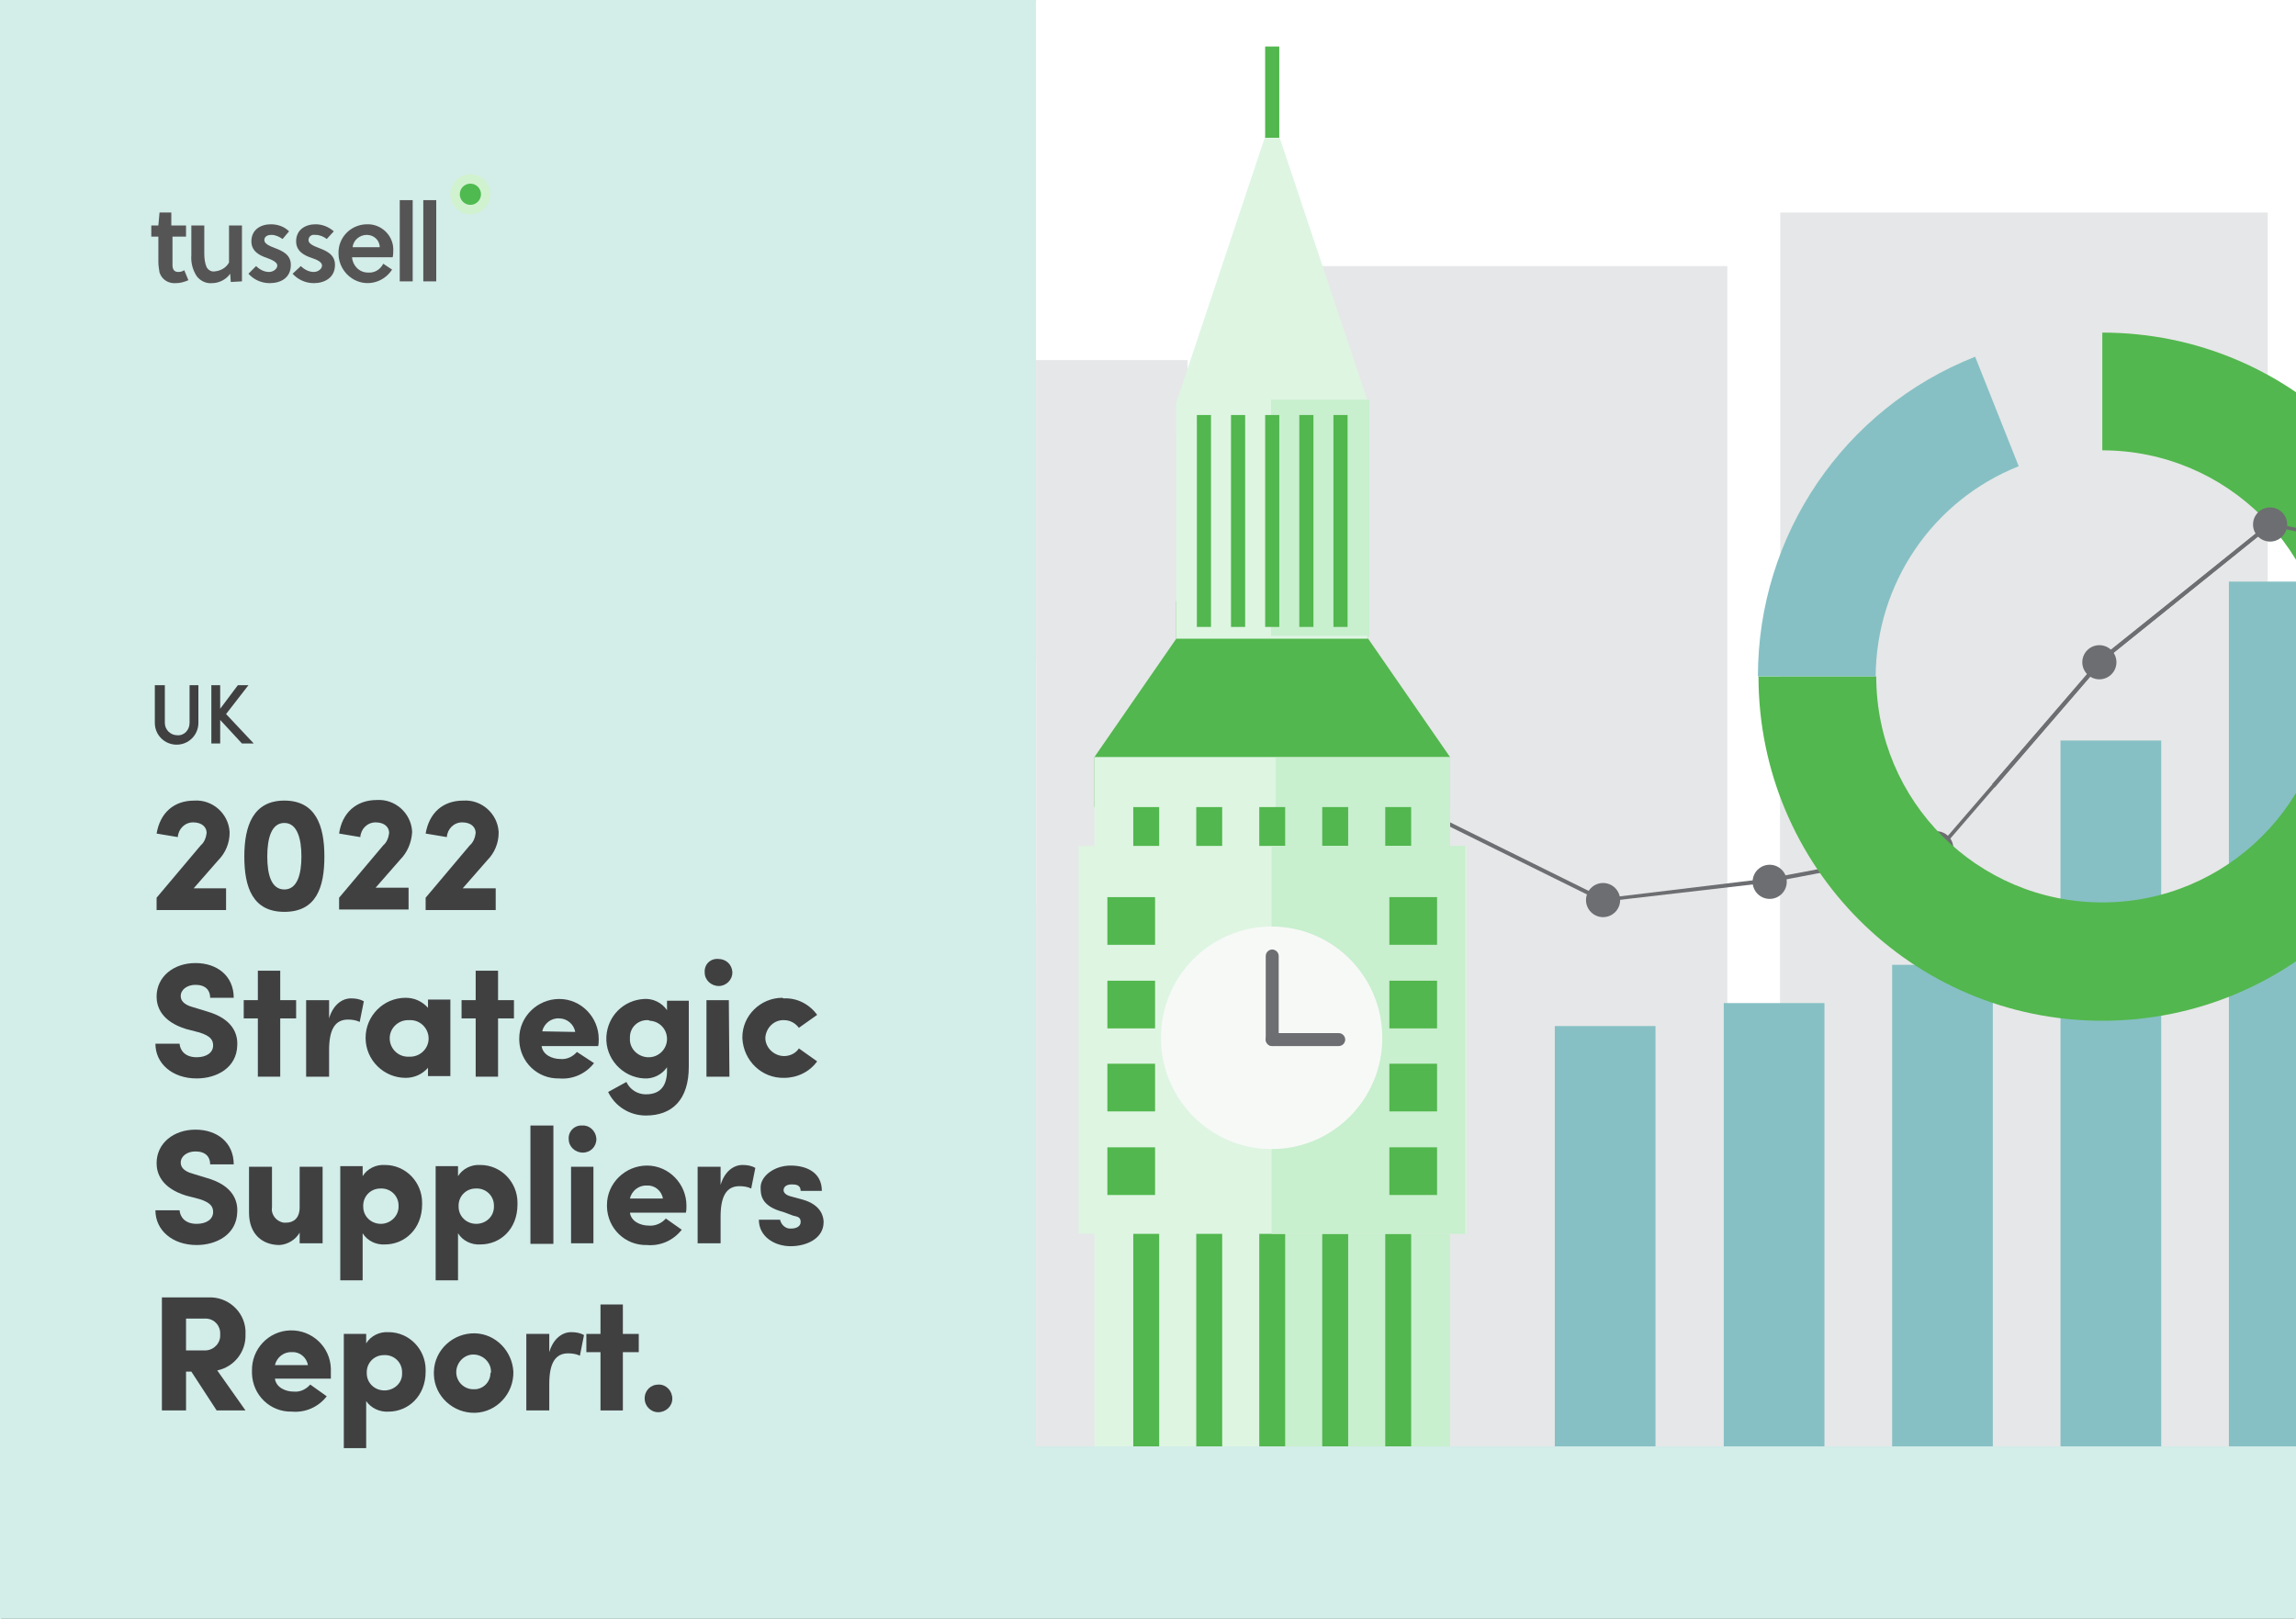 <?xml version="1.0" encoding="utf-8"?>
<!-- Generator: Adobe Illustrator 26.5.0, SVG Export Plug-In . SVG Version: 6.00 Build 0)  -->
<svg version="1.1" id="Layer_1" xmlns="http://www.w3.org/2000/svg" xmlns:xlink="http://www.w3.org/1999/xlink" x="0px" y="0px"
	 viewBox="0 0 390 275" style="enable-background:new 0 0 390 275;" xml:space="preserve">
<style type="text/css">
	.st0{fill:none;}
	.st1{fill:#799D73;}
	.st2{fill:#404041;}
	.st3{fill:#D3EDE9;}
	.st4{fill:#FFFFFF;}
	.st5{fill:#565555;}
	.st6{fill:#D1F2CF;}
	.st7{fill:#4FBA50;}
	.st8{clip-path:url(#SVGID_00000099636301018124194710000009922124935417578423_);}
	.st9{fill:#E6E7E8;}
	.st10{fill:#86C0C4;}
	.st11{fill:#6D6E71;}
	.st12{fill:#52B74E;}
	.st13{fill:url(#SVGID_00000137131722370927891520000003394967783184923297_);}
	.st14{fill:#DEF5E2;}
	.st15{fill:#C8EFCE;}
	.st16{fill:#F7F9F7;}
</style>
<pattern  y="275" width="61" height="60" patternUnits="userSpaceOnUse" id="New_Pattern_Swatch_2" viewBox="0 -60 61 60" style="overflow:visible;">
	<g>
		<rect y="-60" class="st0" width="61" height="60"/>
		<rect y="-60" class="st0" width="61" height="60"/>
		<rect y="-60" class="st1" width="61" height="60"/>
	</g>
</pattern>
<rect x="0.2" class="st2" width="389.5" height="275"/>
<rect x="-17" class="st3" width="486.1" height="275"/>
<rect x="176" y="0.3" class="st4" width="253.4" height="245.4"/>
<path class="st5" d="M31.6,40.2v-1.9h-2.5v-2.2h-2l-0.2,2.2h-1.2v1.9h1.2v4.3c0,0.6,0.1,1.2,0.2,1.8c0.4,1.2,1.5,1.9,2.8,1.8
	c0.7,0,1.4-0.2,2.1-0.5l-0.7-1.7c-0.3,0.2-0.6,0.3-1,0.3c-0.7,0-1-0.4-1-1.2c0-0.3,0-0.5,0-0.8v-4L31.6,40.2z M41.1,47.8v-9.5h-2.2
	v6.3c-0.5,0.9-1.4,1.4-2.4,1.5c-0.6,0.1-1.1-0.2-1.4-0.7c-0.3-0.7-0.4-1.5-0.4-2.3v-4.8h-2.2v5c-0.1,1.3,0.2,2.5,0.9,3.6
	c0.6,0.8,1.6,1.3,2.6,1.2c1.2,0,2.4-0.6,3.1-1.6l0.1,1.4L41.1,47.8z M49.1,39.3c-0.8-0.8-1.9-1.2-3.1-1.2c-1.7,0-3.3,0.9-3.3,2.9
	c0,1.7,1.4,2.4,2.6,2.8c0.8,0.3,1.8,0.7,1.8,1.3s-0.7,1.1-1.4,1.1c-0.8,0-1.6-0.4-2.2-1l-1.3,1.3c0.9,1,2.2,1.6,3.6,1.6
	c1.9,0,3.6-0.9,3.6-3.1c0-1.8-1.5-2.4-2.8-2.9c-0.8-0.3-1.7-0.7-1.7-1.3s0.5-0.9,1.2-0.9c0.7,0,1.3,0.3,1.9,0.7L49.1,39.3z
	 M56.7,39.3c-0.9-0.8-2-1.2-3.1-1.2c-1.7,0-3.3,0.9-3.3,2.9c0,1.7,1.4,2.4,2.6,2.8c0.9,0.3,1.8,0.7,1.8,1.3s-0.7,1.1-1.4,1.1
	c-0.8,0-1.6-0.4-2.2-1l-1.4,1.3c0.9,1,2.2,1.6,3.6,1.6c1.8,0,3.6-0.9,3.6-3.1c0-1.8-1.5-2.4-2.8-2.9c-0.8-0.3-1.7-0.7-1.7-1.3
	c0-0.6,0.5-1,1.1-0.9c0,0,0,0,0.1,0c0.7,0,1.4,0.3,1.9,0.7L56.7,39.3z M66.7,43.7h-6.9c0.1,1.4,1.2,2.6,2.7,2.6
	c1.1,0.1,2.1-0.5,2.6-1.5l1.5,1c-1.5,2.3-4.5,3-6.8,1.5c-1.4-0.9-2.3-2.5-2.3-4.2c-0.1-2.7,2-4.9,4.7-5c0,0,0.1,0,0.1,0
	c2.4-0.1,4.4,1.8,4.5,4.1c0,0.1,0,0.2,0,0.3C66.8,42.9,66.8,43.3,66.7,43.7L66.7,43.7z M64.5,42c0-1.2-1-2.1-2.2-2.1c0,0,0,0,0,0
	c-1.2,0-2.3,0.9-2.4,2.1H64.5z M70.1,34h-2.2v13.8h2.2V34z M74.1,34h-2.2v13.8h2.2L74.1,34z"/>
<circle class="st6" cx="79.9" cy="33" r="3.4"/>
<circle class="st7" cx="79.9" cy="33" r="1.8"/>
<path class="st2" d="M32.2,122.8v-6.4h1.5v6.4c0,2-1.6,3.7-3.7,3.7c-2,0-3.7-1.6-3.7-3.7v-6.4H28v6.4c0,1.2,1,2.1,2.1,2.1
	C31.3,125,32.2,124,32.2,122.8L32.2,122.8z"/>
<path class="st2" d="M43.1,126.3h-2l-3.7-4v4h-1.5v-9.9h1.5v4l3-4h1.8l-3.8,4.9L43.1,126.3z"/>
<path class="st2" d="M26.6,154.6v-2.1l7.5-8.9c0.6-0.5,0.9-1.3,1-2.1c0-1-0.8-1.8-2.3-1.8c-1.4,0-2.5,1.1-2.6,2.5l-3.6-0.6
	c0.6-3.5,2.9-5.6,6.4-5.6c3.1-0.2,5.8,2.2,6,5.3c0,0.1,0,0.1,0,0.2c0,1.7-0.7,3.4-1.9,4.6l-4.2,4.8h5.5v3.7L26.6,154.6z"/>
<path class="st2" d="M48.3,136c5.3,0,6.8,4.2,6.8,9.5s-1.4,9.4-6.8,9.4s-6.8-4.2-6.8-9.4S43,136,48.3,136z M48.3,151.1
	c2.2,0,2.9-2.6,2.9-5.6s-0.7-5.7-2.9-5.7s-2.9,2.6-2.9,5.7S46.1,151.1,48.3,151.1L48.3,151.1z"/>
<path class="st2" d="M57.6,154.6v-2.1l7.5-8.9c0.6-0.5,0.9-1.3,1-2.1c0-1-0.8-1.8-2.3-1.8c-1.4,0-2.5,1.1-2.6,2.5l-3.6-0.6
	c0.5-3.5,2.9-5.7,6.4-5.7c3.1-0.2,5.8,2.2,6,5.3c0,0.1,0,0.1,0,0.2c-0.1,1.7-0.8,3.4-2,4.6l-4.2,4.8h5.6v3.7H57.6z"/>
<path class="st2" d="M72.3,154.6v-2.1l7.5-8.9c0.6-0.5,0.9-1.3,1-2.1c0-1-0.8-1.8-2.3-1.8c-1.4,0-2.5,1.1-2.6,2.5l-3.6-0.6
	c0.6-3.5,2.9-5.6,6.4-5.6c3.1-0.2,5.8,2.2,6,5.3c0,0.1,0,0.1,0,0.2c0,1.7-0.7,3.4-1.9,4.6l-4.2,4.8h5.6v3.7L72.3,154.6z"/>
<path class="st2" d="M30.5,177.3c0.1,1.2,1,2.3,2.9,2.3c1.7,0,2.8-0.8,2.8-2c0-0.9-0.4-1.6-2.3-2.2l-2.3-0.6c-4.2-1.3-5-3.8-5-5.5
	c0-3.4,2.9-5.7,6.6-5.7s6.5,2.2,6.5,5.9h-4c0-1.3-0.8-2.2-2.5-2.2c-1.4,0-2.5,0.8-2.5,1.9c0,0.5,0.2,1.4,2.1,1.9l2.3,0.7
	c4.6,1.3,5.3,4,5.2,5.8c-0.1,3.8-3.5,5.6-6.9,5.6c-4.1,0-7-2.5-7-5.9L30.5,177.3z"/>
<path class="st2" d="M50.3,169.9v3.1h-2.7v9.9h-3.8V173h-2.4v-3.1h2.4v-5h3.8v5L50.3,169.9z"/>
<path class="st2" d="M55.9,182.9h-3.9v-13h3.9v3.1c0.7-2.4,2.3-3.4,3.7-3.4c0.8,0,1.5,0.1,2.2,0.5l-0.7,3.5c-0.6-0.3-1.3-0.4-2-0.4
	c-2.2,0-3.2,1.7-3.2,5.2L55.9,182.9z"/>
<path class="st2" d="M72.7,181.4c-1,1.1-2.3,1.7-3.8,1.7c-3.7,0-6.8-3-6.8-6.8c0-3.7,3-6.8,6.8-6.8c1.5,0,2.8,0.6,3.8,1.7v-1.4h3.8
	v13h-3.8V181.4z M69.5,179.5c1.7,0.1,3.2-1.2,3.3-2.9s-1.2-3.2-2.9-3.3c-0.1,0-0.2,0-0.4,0c-1.7-0.1-3.2,1.2-3.3,2.9
	s1.2,3.2,2.9,3.3C69.3,179.5,69.4,179.5,69.5,179.5z"/>
<path class="st2" d="M87.3,169.9v3.1h-2.7v9.9h-3.8V173h-2.4v-3.1h2.4v-5h3.8v5L87.3,169.9z"/>
<path class="st2" d="M100.9,180.6c-1.4,1.8-3.6,2.8-5.9,2.6c-3.7,0.1-6.7-2.8-6.8-6.5c0-0.1,0-0.2,0-0.3c0-3.7,3.1-6.7,6.8-6.7
	c3.7,0,6.7,3.1,6.7,6.8c0,0.3,0,0.9-0.1,1.2H92c0.2,1.5,1.8,2.2,3.2,2.2c1.1,0.1,2.1-0.4,2.8-1.2L100.9,180.6z M97.7,175.3
	c-0.2-1.3-1.4-2.3-2.7-2.3c-1.4-0.1-2.6,0.9-2.9,2.2L97.7,175.3z"/>
<path class="st2" d="M106.4,183.8c0.6,1.3,1.9,2.1,3.3,2.1c3,0,3.7-2.1,3.6-4.6c-0.9,1.3-2.4,2-3.9,1.9c-3.7-0.2-6.6-3.4-6.4-7.1
	c0.2-3.5,2.9-6.2,6.4-6.4c1.5-0.1,3,0.6,3.9,1.9v-1.6h3.7v11.2c0,5.6-2.8,8.3-7.3,8.3c-2.7,0-5.2-1.5-6.4-4L106.4,183.8z
	 M110.1,173.3c-1.7-0.1-3.1,1.2-3.1,2.9c0,0.1,0,0.1,0,0.2c-0.1,1.7,1.3,3.1,3,3.2c0.1,0,0.1,0,0.2,0c1.7,0,3.1-1.4,3.1-3.1
	c0,0,0,0,0,0c0-1.7-1.3-3-2.9-3.1C110.2,173.3,110.1,173.3,110.1,173.3z"/>
<path class="st2" d="M122,162.9c1.3,0,2.3,0.9,2.4,2.2c0,0,0,0,0,0.1c0,1.3-1.1,2.3-2.3,2.3c0,0,0,0,0,0c-1.3,0-2.4-1-2.4-2.3
	C119.6,163.8,120.7,162.8,122,162.9z M123.9,182.9H120v-13h3.8L123.9,182.9z"/>
<path class="st2" d="M133.2,169.6c2.2-0.1,4.3,1,5.6,2.8l-3.1,2.2c-0.6-0.8-1.5-1.3-2.5-1.3c-1.7-0.1-3.1,1.3-3.2,3c0,0,0,0,0,0
	c0,1.7,1.5,3.1,3.2,3.1c0,0,0,0,0,0c1,0,2-0.5,2.5-1.3l3.1,2.2c-1.3,1.8-3.4,2.8-5.6,2.8c-3.8,0.1-6.9-2.9-7.1-6.7
	c0-0.1,0-0.1,0-0.2c0-3.7,3.1-6.7,6.8-6.7C133,169.6,133.1,169.6,133.2,169.6z"/>
<path class="st2" d="M30.5,205.6c0.1,1.2,1,2.3,2.9,2.3c1.7,0,2.8-0.8,2.8-2c0-0.9-0.4-1.6-2.3-2.2l-2.3-0.6c-4.2-1.3-5-3.8-5-5.5
	c0-3.4,2.9-5.7,6.6-5.7s6.5,2.2,6.5,5.9h-4c0-1.3-0.8-2.2-2.5-2.2c-1.4,0-2.5,0.8-2.5,1.9c0,0.5,0.2,1.4,2.1,1.9l2.3,0.7
	c4.6,1.3,5.3,4,5.2,5.8c-0.1,3.8-3.5,5.6-6.9,5.6c-4.1,0-7-2.5-7-5.9L30.5,205.6z"/>
<path class="st2" d="M50.9,198.2h3.9v13h-3.9v-1.8c-0.7,1.2-2,2-3.4,2.1c-2.9,0-5.2-1.8-5.2-5.5v-7.8h3.9v6.9
	c-0.2,1.2,0.7,2.4,2,2.6c0.1,0,0.2,0,0.4,0c1.2,0,2.3-0.7,2.3-2.6V198.2z"/>
<path class="st2" d="M61.6,198.2v1.6c0.8-1.3,2.3-2,3.8-1.9c3.5,0,6.3,2.9,6.3,6.4c0,0.1,0,0.2,0,0.3c0,4.2-3,6.8-6.3,6.8
	c-1.5,0.1-3-0.6-3.8-1.9v8h-3.8v-19.4H61.6z M64.7,207.9c1.6,0,3-1.3,3-2.9c0-0.1,0-0.1,0-0.2c0-1.7-1.4-3-3.1-2.9
	c-1.7,0-3,1.4-2.9,3.1C61.7,206.6,63,207.9,64.7,207.9z"/>
<path class="st2" d="M77.8,198.2v1.6c0.8-1.3,2.3-2,3.8-1.9c3.5,0,6.3,2.9,6.3,6.4c0,0.1,0,0.2,0,0.3c0,4.2-2.9,6.8-6.3,6.8
	c-1.5,0.1-3-0.6-3.8-1.9v8h-3.8v-19.4H77.8z M80.9,207.9c1.6,0,3-1.2,3-2.9c0-0.1,0-0.2,0-0.2c0-1.7-1.4-3-3.1-2.9
	c-1.7,0-3,1.4-2.9,3.1C77.9,206.6,79.2,207.9,80.9,207.9z"/>
<path class="st2" d="M94,191.2v20.1h-3.9v-20.1H94z"/>
<path class="st2" d="M98.9,191.2c1.2-0.1,2.3,0.9,2.4,2.2c0,0,0,0.1,0,0.1c0,1.3-1,2.3-2.3,2.3c0,0,0,0,0,0c-1.3,0-2.4-1-2.4-2.3
	C96.5,192.2,97.6,191.1,98.9,191.2C98.9,191.2,98.9,191.2,98.9,191.2z M100.8,211.2H97v-13h3.8V211.2z"/>
<path class="st2" d="M115.8,208.9c-1.4,1.8-3.6,2.8-5.9,2.6c-3.7,0.1-6.7-2.8-6.8-6.5c0-0.1,0-0.2,0-0.3c0-3.7,3.1-6.7,6.8-6.7
	s6.7,3.1,6.7,6.8c0,0.3,0,0.9-0.1,1.2h-9.5c0.2,1.5,1.8,2.2,3.2,2.2c1.1,0.1,2.2-0.4,2.9-1.2L115.8,208.9z M112.6,203.6
	c-0.2-1.3-1.4-2.3-2.7-2.2c-1.4-0.1-2.6,0.9-2.9,2.2H112.6z"/>
<path class="st2" d="M122.4,211.2h-3.9v-13h3.9v3.1c0.7-2.4,2.3-3.4,3.7-3.4c0.8,0,1.5,0.1,2.2,0.5l-0.7,3.5c-0.6-0.3-1.3-0.4-2-0.4
	c-2.2,0-3.2,1.7-3.2,5.2L122.4,211.2z"/>
<path class="st2" d="M133.1,205.9c-3.9-1-3.9-3-3.9-4.2c0-1.9,2.3-3.7,5.1-3.7c2.6,0,5.3,1.1,5.3,4.3h-3.6c0-1-0.8-1.1-1.5-1.1
	c-0.9,0-1.4,0.4-1.4,1c0,0.4,0.4,0.8,1.1,1l2.2,0.6c3.1,0.9,3.5,2.9,3.5,3.8c0,2.8-2.9,4.1-5.6,4.1s-5.4-1.6-5.4-4.5h3.6
	c0.2,0.9,1,1.6,1.9,1.5c0.9,0,1.6-0.4,1.6-1.1s-0.3-0.9-1.3-1.1L133.1,205.9z"/>
<path class="st2" d="M41.7,239.6h-4.9l-4.3-6.6h-0.9v6.6h-4.1v-19.2h7.8c3.3-0.2,6.2,2.3,6.4,5.6c0,0.2,0,0.5,0,0.7
	c0.1,2.9-1.9,5.5-4.8,6.1L41.7,239.6z M31.6,224v5.4H35c1.4-0.1,2.5-1.3,2.4-2.7c0.1-1.4-0.9-2.6-2.3-2.7c0,0,0,0,0,0H31.6z"/>
<path class="st2" d="M55.5,237.2c-1.4,1.8-3.6,2.8-5.9,2.6c-3.7,0.1-6.7-2.8-6.8-6.5c0-0.1,0-0.2,0-0.4c-0.1-3.7,2.8-6.8,6.5-6.9
	c3.7-0.1,6.8,2.8,6.9,6.5c0,0.2,0,0.3,0,0.5c0,0.3,0,0.9,0,1.2h-9.5c0.2,1.5,1.8,2.2,3.2,2.2c1.1,0.1,2.1-0.4,2.8-1.2L55.5,237.2z
	 M52.3,231.9c-0.2-1.3-1.4-2.3-2.7-2.2c-1.4-0.1-2.6,0.9-2.9,2.2H52.3z"/>
<path class="st2" d="M62.2,226.6v1.6c0.8-1.3,2.3-2,3.8-1.9c3.5,0,6.3,2.9,6.3,6.4c0,0.1,0,0.2,0,0.3c0,4.2-3,6.8-6.3,6.8
	c-1.5,0.1-3-0.6-3.8-1.8v8h-3.8v-19.4H62.2z M65.3,236.2c1.6,0,3-1.2,3-2.8c0-0.1,0-0.2,0-0.3c0-1.7-1.4-3-3.1-2.9
	c-1.7,0-3,1.4-2.9,3.1C62.3,234.9,63.6,236.2,65.3,236.2z"/>
<path class="st2" d="M73.7,233c0.1-3.7,3.3-6.6,7-6.5c3.5,0.1,6.3,3,6.5,6.5c0.1,3.7-2.8,6.9-6.5,7c-3.7,0.1-6.9-2.8-7-6.5
	C73.7,233.3,73.7,233.2,73.7,233z M83.4,233c0-1.6-1.4-2.9-3-2.9c-1.6,0-2.9,1.4-2.9,3c0,1.6,1.3,2.9,2.9,2.9
	c1.6,0.1,2.9-1.2,2.9-2.7C83.4,233.2,83.4,233.1,83.4,233z"/>
<path class="st2" d="M93.3,239.6h-3.9v-13h3.9v3.1c0.7-2.4,2.3-3.4,3.7-3.4c0.8,0,1.5,0.1,2.2,0.5l-0.7,3.5c-0.6-0.3-1.3-0.4-2-0.4
	c-2.2,0-3.2,1.7-3.2,5.2L93.3,239.6z"/>
<path class="st2" d="M108.5,226.6v3.1h-2.7v9.9h-3.8v-9.9h-2.4v-3.1h2.4v-5h3.8v5L108.5,226.6z"/>
<path class="st2" d="M111.9,235.2c1.3,0,2.3,1.1,2.3,2.4c0,1.3-1.1,2.3-2.4,2.3c-1.3,0-2.3-1.1-2.3-2.3
	C109.5,236.2,110.5,235.2,111.9,235.2C111.8,235.2,111.8,235.2,111.9,235.2z"/>
<rect x="176" y="-9.7" class="st4" width="253.4" height="255.4"/>
<g>
	<defs>
		<rect id="SVGID_1_" x="176" y="0.3" width="253.4" height="245.4"/>
	</defs>
	<clipPath id="SVGID_00000166648420110507610370000001662889044814415294_">
		<use xlink:href="#SVGID_1_"  style="overflow:visible;"/>
	</clipPath>
	<g style="clip-path:url(#SVGID_00000166648420110507610370000001662889044814415294_);">
		<rect x="118.9" y="61.2" class="st9" width="82.8" height="188"/>
		<rect x="210.6" y="45.2" class="st9" width="82.8" height="204"/>
		<rect x="302.4" y="36.1" class="st9" width="82.8" height="213.1"/>
		<rect x="118.9" y="153.7" class="st9" width="82.8" height="95.5"/>
		<rect x="210.6" y="197.6" class="st9" width="82.8" height="51.6"/>
		<rect x="302.4" y="115.8" class="st9" width="82.8" height="133.4"/>
		<rect x="118.9" y="61.2" class="st9" width="82.8" height="51.4"/>
		<rect x="207.2" y="143.7" class="st10" width="16.9" height="117"/>
		<rect x="264.1" y="174.3" class="st10" width="17.1" height="86.3"/>
		<rect x="292.8" y="170.4" class="st10" width="17.1" height="90.2"/>
		<rect x="321.4" y="163.9" class="st10" width="17.1" height="96.7"/>
		<rect x="350" y="125.8" class="st10" width="17.1" height="134.9"/>
		<rect x="378.6" y="98.8" class="st10" width="17.1" height="161.9"/>
		<polygon class="st11" points="272.2,153.2 272.1,153.2 244.4,139.5 215.6,126.2 215.8,125.6 244.7,138.9 272.4,152.6 300.6,149.2 
			329.3,143.8 357,111.7 385.4,88.8 385.6,88.8 414.8,94.7 414.6,95.4 385.6,89.5 357.4,112.2 329.6,144.4 329.5,144.4 300.7,149.9 
					"/>
		<path class="st11" d="M215.2,128.8L215.2,128.8c-1.6,0-2.9-1.3-2.9-2.9c0,0,0,0,0,0l0,0c0-1.6,1.3-2.9,2.9-2.9l0,0
			c1.6,0,2.9,1.3,2.9,2.9c0,0,0,0,0,0l0,0C218.1,127.5,216.8,128.8,215.2,128.8z"/>
		<path class="st11" d="M243.2,140.8L243.2,140.8c-1.6,0-2.9-1.3-2.9-2.9l0,0c0-1.6,1.3-2.9,2.9-2.9c0,0,0,0,0,0l0,0
			c1.6,0,2.9,1.3,2.9,2.9c0,0,0,0,0,0l0,0C246.1,139.5,244.8,140.8,243.2,140.8z"/>
		<path class="st11" d="M272.3,155.8L272.3,155.8c-1.6,0-2.9-1.3-2.9-2.9c0,0,0,0,0,0l0,0c0-1.6,1.3-2.9,2.9-2.9c0,0,0,0,0,0l0,0
			c1.6,0,2.9,1.3,2.9,2.9c0,0,0,0,0,0l0,0C275.2,154.5,273.9,155.8,272.3,155.8C272.3,155.8,272.3,155.8,272.3,155.8z"/>
		<path class="st11" d="M300.6,152.7L300.6,152.7c-1.6,0-2.9-1.3-2.9-2.9c0,0,0,0,0,0l0,0c0-1.6,1.3-2.9,2.9-2.9l0,0
			c1.6,0,2.9,1.3,2.9,2.9c0,0,0,0,0,0l0,0C303.5,151.4,302.2,152.7,300.6,152.7L300.6,152.7z"/>
		<path class="st11" d="M328.9,147L328.9,147c-1.6,0-2.9-1.3-2.9-2.9l0,0c0-1.6,1.3-2.9,2.9-2.9c0,0,0,0,0,0l0,0
			c1.6,0,2.9,1.3,2.9,2.9v0l0,0C331.8,145.7,330.5,147,328.9,147C328.9,147,328.9,147,328.9,147z"/>
		<path class="st11" d="M356.6,115.4L356.6,115.4c-1.6,0-2.9-1.3-2.9-2.9l0,0c0-1.6,1.3-2.9,2.9-2.9l0,0c1.6,0,2.9,1.3,2.9,2.9
			c0,0,0,0,0,0l0,0C359.5,114.1,358.2,115.4,356.6,115.4C356.6,115.4,356.6,115.4,356.6,115.4z"/>
		<path class="st12" d="M357.1,56.5v20c21.2,0,38.4,17.2,38.4,38.4c0,21.2-17.2,38.4-38.4,38.4c-21.2,0-38.4-17.2-38.4-38.4
			c0,0,0,0,0,0h-20c0,32.3,26.1,58.5,58.4,58.5s58.5-26.1,58.5-58.4S389.4,56.5,357.1,56.5C357.1,56.5,357.1,56.5,357.1,56.5z"/>
		<path class="st10" d="M342.9,79.2l-7.4-18.6c-22.3,8.8-36.9,30.3-36.9,54.3h20C318.7,99.1,328.3,85,342.9,79.2z"/>
		
			<pattern  id="SVGID_00000022560452355885510520000017712988048363503768_" xlink:href="#New_Pattern_Swatch_2" patternTransform="matrix(0.26 0 0 -0.26 -5882.89 -9466.38)">
		</pattern>
		<path style="fill:url(#SVGID_00000022560452355885510520000017712988048363503768_);" d="M357.1,76.5L357.1,76.5v-20
			c-7.4,0-14.7,1.4-21.5,4.2l7.4,18.6C347.4,77.4,352.2,76.5,357.1,76.5z"/>
		<path class="st11" d="M385.6,92L385.6,92c-1.6,0-2.9-1.3-2.9-2.9l0,0c0-1.6,1.3-2.9,2.9-2.9c0,0,0,0,0,0l0,0
			c1.6,0,2.9,1.3,2.9,2.9c0,0,0,0,0,0l0,0C388.5,90.7,387.2,92,385.6,92z"/>
		<path class="st11" d="M385.7,88.8h-0.2L357,111.6l-18.6,21.6c0.2,0.2,0.3,0.4,0.4,0.6l18.7-21.7l28.2-22.7l29,5.9l0.1-0.7
			L385.7,88.8z"/>
		<polygon class="st12" points="246.3,128.6 246.3,137.1 185.9,137.1 185.9,128.6 199.8,108.5 199.8,102.1 232.4,102.1 232.4,108.5 
					"/>
		<polygon class="st14" points="216.1,19.6 199.8,68.4 199.8,73.9 232.4,73.9 232.4,68.4 		"/>
		<rect x="214.9" y="7.9" class="st12" width="2.4" height="15.5"/>
		<path class="st14" d="M246.3,128.6v160.4c-20,3.9-40.5,3.9-60.4,0V128.6H246.3z"/>
		<path class="st15" d="M246.3,128.7v160.4c-9.8,1.9,10.9,2.9,0.6,2.9c-10.1,0-20.3-1-30.2-2.9V128.7H246.3z"/>
		<path class="st12" d="M196.9,287.2h-4.4V137.1h4.4V287.2z M207.6,137.1h-4.4v150.1h4.4V137.1z M218.3,137.1h-4.4v150.1h4.4
			L218.3,137.1z M229,137.1h-4.4v150.1h4.4L229,137.1z M239.7,137.1h-4.4v150.1h4.4V137.1z"/>
		<rect x="199.8" y="68.4" class="st14" width="32.6" height="40.1"/>
		<rect x="215.9" y="67.9" class="st15" width="16.7" height="40.1"/>
		<path class="st12" d="M205.7,106.5h-2.4v-36h2.4V106.5z M211.5,70.5h-2.4v36h2.4V70.5z M217.3,70.5h-2.4v36h2.4V70.5z M223.1,70.5
			h-2.4v36h2.4V70.5z M228.9,70.5h-2.4v36h2.4V70.5z"/>
		<rect x="183.2" y="143.7" class="st14" width="65.9" height="65.9"/>
		<rect x="216" y="143.7" class="st15" width="32.9" height="65.9"/>
		<path class="st12" d="M196.2,160.5h-8.1v-8.1h8.1V160.5z M196.2,166.6h-8.1v8.1h8.1V166.6z M196.2,180.7h-8.1v8.1h8.1V180.7z
			 M196.2,194.9h-8.1v8.1h8.1V194.9z M244.1,152.4H236v8.1h8.1L244.1,152.4z M244.1,166.6H236v8.1h8.1L244.1,166.6z M244.1,180.7
			H236v8.1h8.1L244.1,180.7z M244.1,194.9H236v8.1h8.1L244.1,194.9z"/>
		<ellipse class="st16" cx="216" cy="176.3" rx="18.8" ry="18.9"/>
		<path class="st11" d="M216.1,177.7L216.1,177.7c-0.6,0-1.1-0.5-1.1-1.1l0,0v-14.2c0-0.6,0.5-1.1,1.1-1.1l0,0l0,0
			c0.6,0,1.1,0.5,1.1,1.1v14.2C217.2,177.2,216.7,177.7,216.1,177.7z"/>
		<path class="st11" d="M215,176.6L215,176.6c0-0.6,0.5-1.1,1.1-1.1h11.3c0.6,0,1.1,0.5,1.1,1.1v0l0,0c0,0.6-0.5,1.1-1.1,1.1h-11.3
			C215.5,177.7,215,177.2,215,176.6L215,176.6z"/>
	</g>
</g>
</svg>
